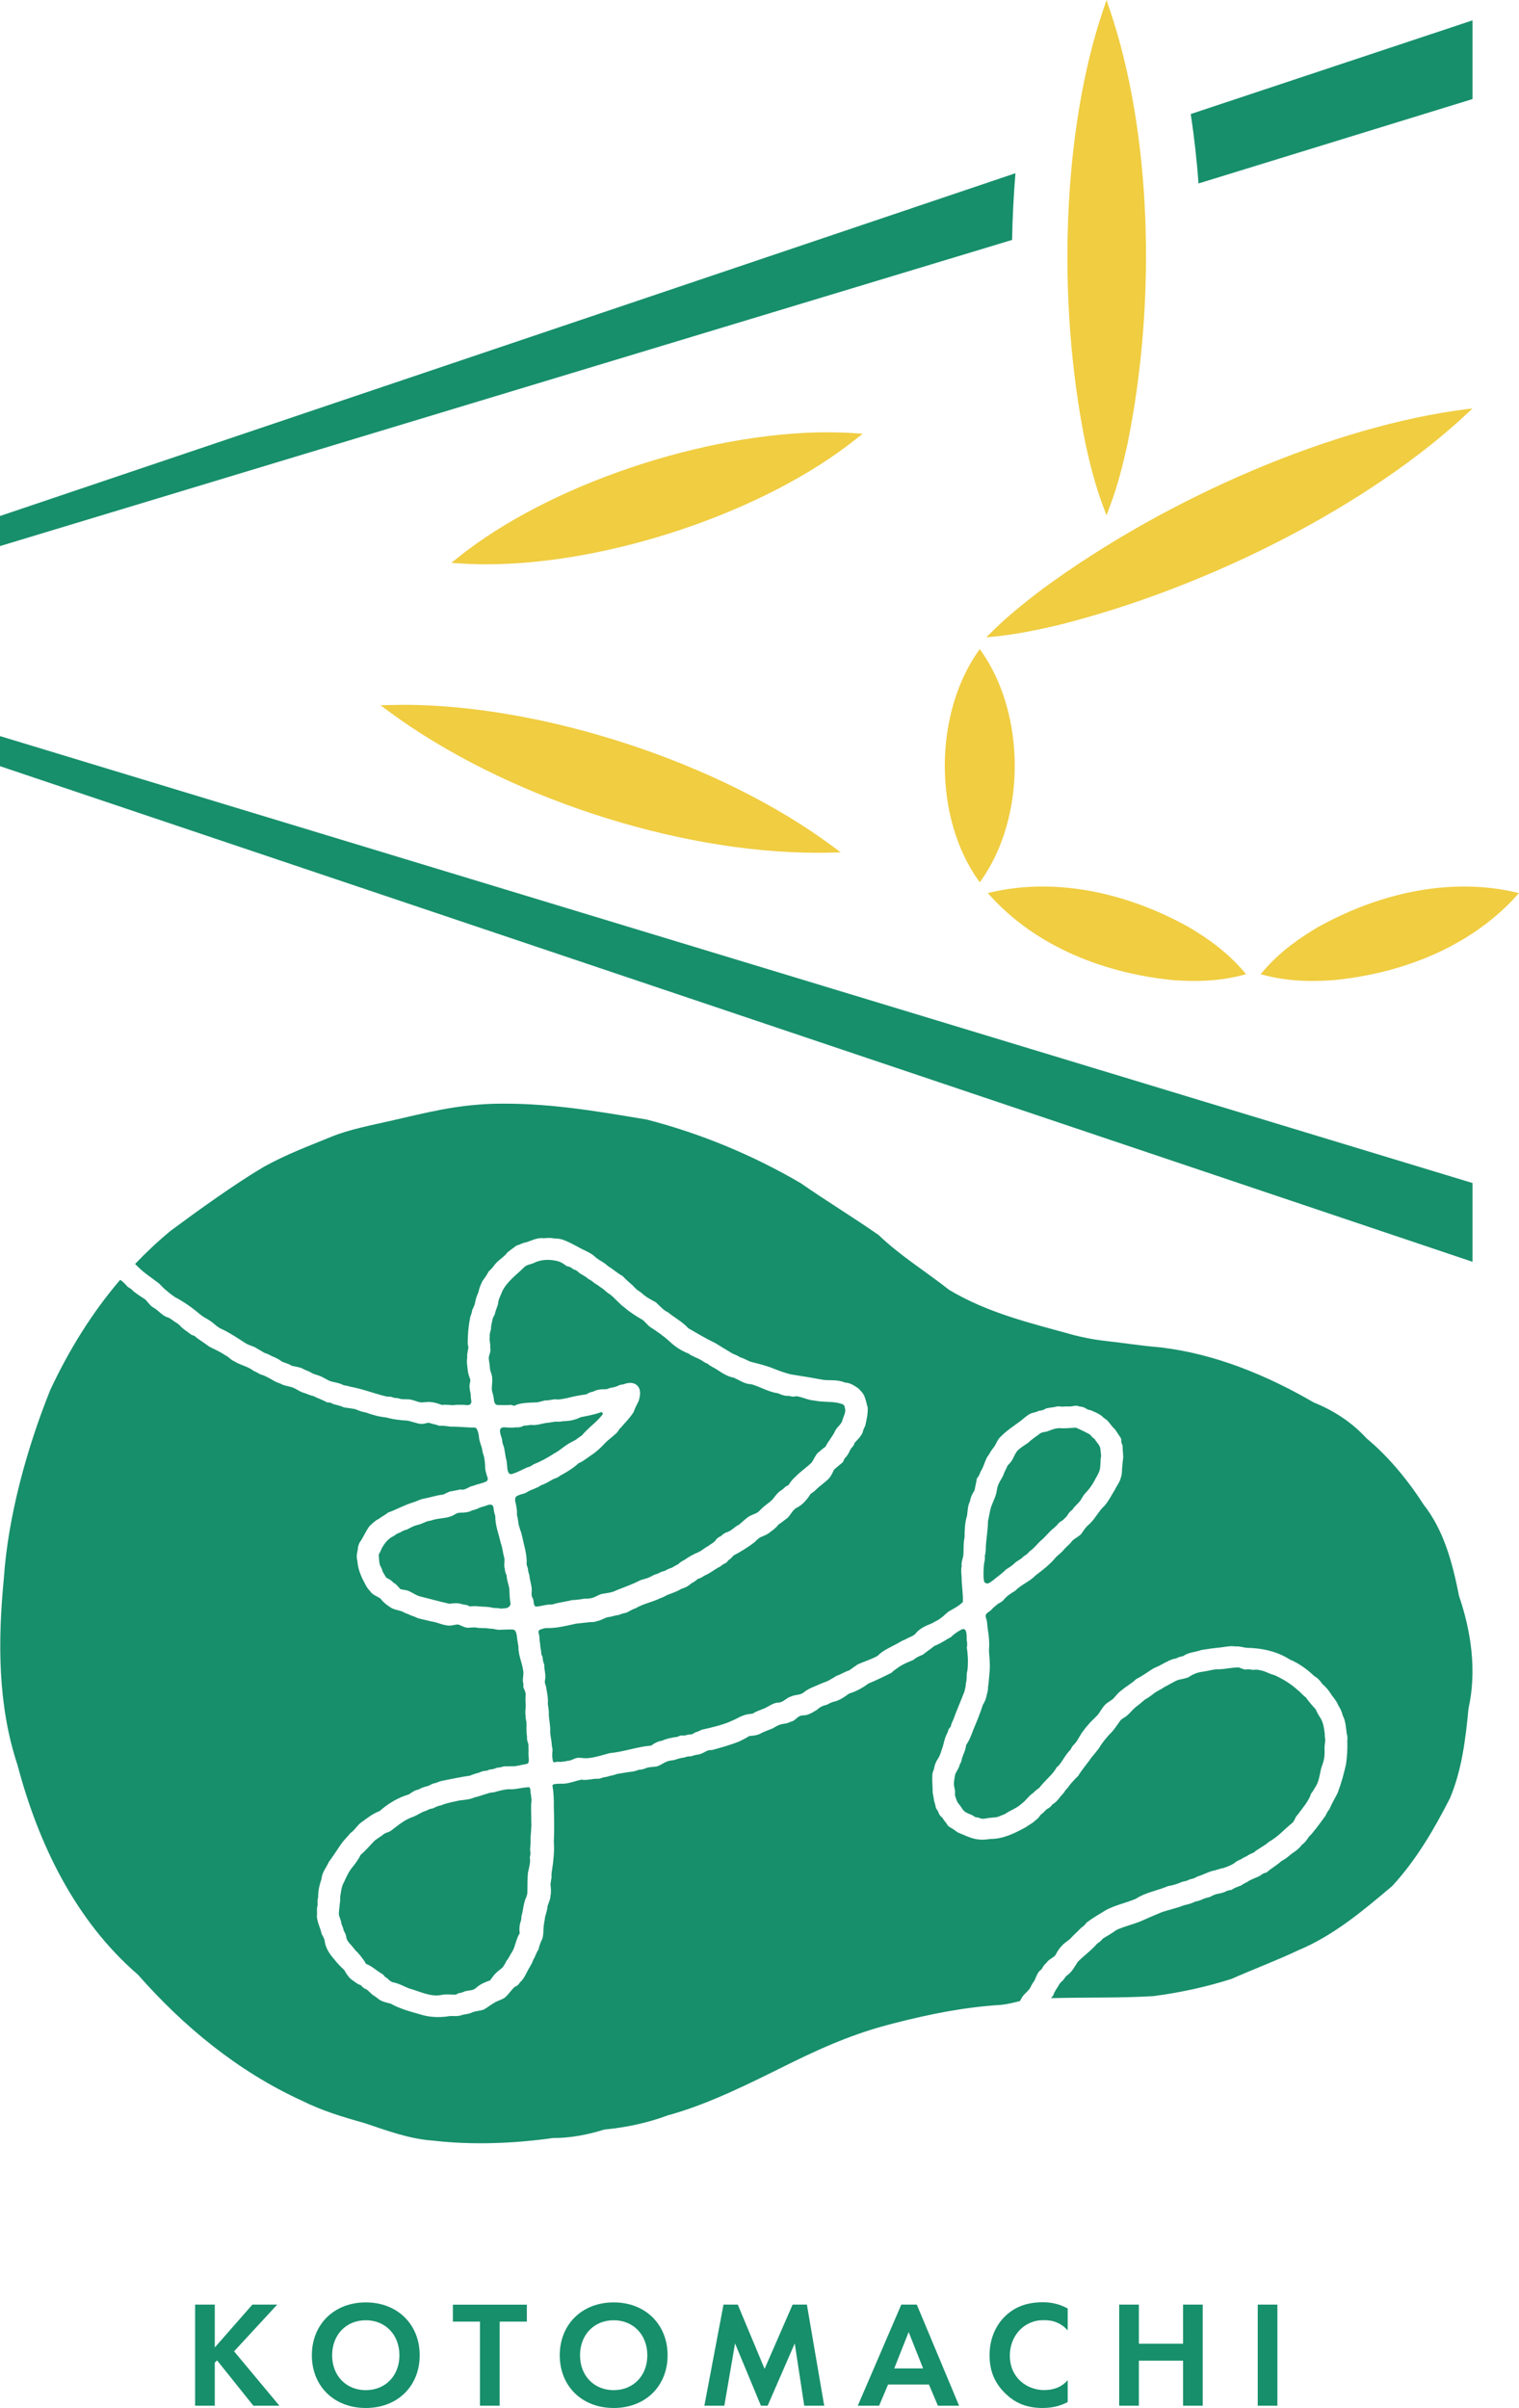 <?xml version="1.0" encoding="UTF-8"?><svg id="_レイヤー_2" xmlns="http://www.w3.org/2000/svg" viewBox="0 0 200 316.96"><defs><style>.cls-1{fill:#f0cd41;}.cls-2{fill:#178f6b;}</style></defs><g id="_レイヤー_1-2"><path class="cls-2" d="M66.71,207.38c-.16-.32-.22-.54-.25-.91-.16-.48.03-.94-.06-1.42-.2-.64-.23-1.32-.47-1.95-.26-1.18-.74-2.34-.72-3.57-.13-.33-.2-.72-.23-1.08-.09-.57-.63-.42-1.02-.24-.28.07-.61.17-.85.26-.29.15-.61.27-.94.33-.44.26-.96.3-1.46.31-.34,0-.45.03-.75.18-.87.59-1.83.49-2.79.73-.31.1-.62.17-.94.23-.45.19-.88.4-1.36.5-.47.12-.88.37-1.31.59-.32.07-.61.2-.88.38-.36.12-.53.21-.82.46-.73.3-1.24.97-1.61,1.65-.07.24-.3.61-.39.82.05.45.03.93.17,1.37.15.27.28.56.36.86.16.26.32.54.47.79.35.16.69.36.96.67.39.17.62.57.91.84.42.11.87.09,1.26.33.38.17.79.46,1.19.59,1.33.33,2.67.71,4,1,.46-.05.9-.13,1.37-.02.38.1.52.14.9.18.15.05.27.15.42.18.28,0,.56-.05.84-.02.76.09,1.56.03,2.3.24.31-.01.62,0,.92.08.39-.05.95.02,1.19-.36.08-.11.12-.23.09-.37-.1-.58-.13-1.2-.14-1.78-.07-.63-.35-1.21-.36-1.84Z"/><path class="cls-2" d="M135.65,261.66c.12-.29.27-.58.48-.84.26-.44.35-.92.69-1.33.1-.12.26-.21.36-.34.16-.32.32-.56.6-.78.29-.46.78-.61,1.15-.97.25-.44.47-.88.85-1.24.32-.41.77-.63,1.14-.97.44-.51.97-.93,1.42-1.43.32-.21.5-.39.73-.7.82-.62,1.7-1.12,2.58-1.66,1.11-.6,2.7-.96,3.89-1.46,1.28-.85,2.85-1.07,4.23-1.67.67-.1,1.31-.32,1.94-.59.34-.05.66-.14.96-.31.37-.06.62-.15.95-.35.66-.2,1.28-.53,1.94-.74.52-.08.99-.31,1.51-.39.47-.16.94-.33,1.38-.6.26-.23.53-.4.85-.51.28-.18.57-.34.87-.47.28-.2.57-.33.89-.45.6-.55,1.41-.86,2.01-1.42,1.21-.68,1.91-1.54,3.04-2.46.31-.26.36-.55.53-.85.45-.53.82-1.08,1.25-1.64.28-.43.58-.86.71-1.36.21-.27.4-.56.56-.86.53-.76.58-1.69.81-2.56.36-1.05.45-1.27.43-2.44-.04-.35.07-.86.09-1.21-.03-.28-.08-.57-.06-.85-.02-.15-.07-.28-.06-.41-.07-.51-.17-1.01-.4-1.47-.27-.43-.55-.87-.74-1.34-.46-.49-.91-1.02-1.3-1.57-.42-.29-.72-.72-1.14-1.02-.89-.81-1.93-1.42-3.02-1.92-.65-.14-1.17-.53-1.83-.62-.33-.1-.67-.1-1-.05-.41-.1-.58-.11-1-.05-.28-.05-.56-.18-.82-.28-.98-.02-1.98.29-2.97.24-.62.07-1.2.24-1.82.33-.7.07-1.34.37-1.91.75-.4.14-.88.23-1.29.32-.65.25-1.2.65-1.83.94-.41.32-.9.49-1.32.8-.4.32-.8.62-1.25.86-.38.34-.77.66-1.17.96-.56.44-.97,1.11-1.62,1.45-.29.19-.38.23-.56.53-.36.5-.71,1.04-1.15,1.49-.47.42-1.24,1.47-1.29,1.57-.42.75-1.09,1.36-1.52,2.02-.49.67-1.04,1.31-1.46,2.02-.37.33-.7.72-1.03,1.09-.19.28-.4.55-.64.79-.18.29-.38.56-.64.79-.29.43-.64.82-1.08,1.08-.27.35-.39.45-.78.65-.39.37-.24.31-.77.71-.19.29-.4.56-.71.76-.39.38-.87.6-1.3.91-1.44.78-2.97,1.54-4.65,1.52-.65.12-1.29.13-1.94,0-.84-.18-1.57-.56-2.35-.88-.26-.2-.53-.4-.83-.57-.37-.2-.45-.28-.64-.63-.21-.23-.36-.46-.53-.72-.31-.25-.44-.46-.57-.85-.08-.15-.21-.28-.27-.44-.07-.33-.15-.68-.26-1-.04-.4-.1-.66-.17-1.02,0-.7-.07-1.41-.05-2.11-.02-.32.07-.64.21-.94.07-.47.23-.96.5-1.34.36-.53.47-1.12.69-1.7.12-.47.22-.94.41-1.4.15-.27.26-.55.34-.84.07-.13.21-.23.28-.37.08-.33.16-.54.32-.85.45-1.26,1-2.48,1.48-3.74.1-.43.18-.63.19-1.07.14-.45.08-.91.13-1.38.16-.59.13-1.21.14-1.82-.02-.5-.06-1.01-.14-1.5.06-.34.06-.67-.02-1-.01-.52.09-1.88-.79-1.34-.44.25-.92.55-1.27.93-.3.16-.66.36-.91.53-.43.24-.83.47-1.28.64-.49.4-1.03.75-1.52,1.15-.45.17-.89.38-1.26.69-.73.32-1.48.6-2.12,1.09-.27.18-.52.37-.75.6-.99.5-2.01,1-3.04,1.42-.76.57-1.63,1.05-2.54,1.32-.63.45-1.3.94-2.08,1.09-.31.1-.59.23-.87.39-.48.1-.92.3-1.27.65-.55.33-1.24.79-1.9.74-.76.06-.9.74-1.62.85-.43.27-.93.22-1.39.38-.3.11-.58.26-.84.44-.58.26-1.21.44-1.76.76-.45.22-.94.24-1.42.29-.41.26-.83.48-1.27.69-1.18.49-2.43.82-3.65,1.16-.73-.07-.95.42-1.8.59-.33.03-.63.12-.93.23-.4,0-.57.03-.94.17-.48.03-.92.21-1.38.34-.32.02-.63.08-.94.2-.45.19-.82.51-1.31.63-.49.09-.95.03-1.42.23-.3.14-.61.19-.94.21-.3.13-.6.21-.93.25-.63.06-1.26.2-1.89.29-.3.11-.6.2-.93.25-.3.11-.61.17-.93.21-.42.18-.49.19-.94.17-.64.05-1.28.23-1.91.12-.79.17-1.57.5-2.39.54-.3-.02-.84,0-1.14.05-.13,0-.26.08-.27.2.16.91.2,1.91.18,2.82.05,1.53.07,3.05,0,4.58.09,1.25-.05,2.51-.24,3.74-.07.32-.08.64-.06.96-.06.31-.12.63-.14.95.06.48.1.96,0,1.44-.02.51-.25.92-.39,1.39-.01.62-.34,1.16-.37,1.78-.1.49-.16.94-.17,1.43-.01.34-.04.73-.15,1.09-.25.44-.39.93-.51,1.41-.33.46-.37.86-.68,1.33-.2.64-.63,1.16-.9,1.77-.22.4-.45.87-.82,1.17-.21.33-.36.49-.71.62-.5.45-.8.99-1.32,1.43-.47.31-.97.4-1.43.7-.46.26-.85.6-1.33.86-.49.19-1,.17-1.49.36-.51.27-.93.21-1.47.39-.53.19-1.06.06-1.6.12-1.04.19-2.32.16-3.35-.1-1.48-.43-3.01-.79-4.36-1.55-.51-.13-1.04-.23-1.5-.53-.5-.41-.62-.44-.94-.68-.23-.22-.45-.43-.68-.63-.37-.16-.48-.22-.75-.54-.14-.1-.32-.13-.48-.22-.27-.21-.56-.38-.84-.6-.41-.35-.67-.79-.93-1.24-.5-.44-.96-.94-1.37-1.47-.6-.68-1.12-1.5-1.2-2.43-.09-.3-.24-.58-.4-.85-.18-.88-.48-1.23-.62-2.24.07-.89-.07-.81.11-1.61-.05-.34-.03-.64.06-.97-.02-.82.18-1.63.44-2.4.09-.92.6-1.42.97-2.24.57-.77,1.07-1.56,1.61-2.35.36-.52.83-.95,1.23-1.45.54-.36.81-.88,1.29-1.3.81-.58,1.6-1.24,2.55-1.59,1.11-.98,2.41-1.77,3.84-2.19.41-.27.81-.58,1.31-.65.41-.29.9-.36,1.37-.52.29-.19.6-.3.94-.36.31-.15.62-.25.96-.3,1.15-.24,2.29-.47,3.46-.64.41-.18.86-.3,1.3-.43.28-.14.56-.22.88-.22.15-.03.3-.12.45-.16.33-.01.63-.1.92-.23.32-.02.63-.09.94-.19.32.01.64,0,.96-.01.65.04,1.27-.18,1.9-.28.13-.02.27-.05.34-.15.19-.44-.04-.99.04-1.47,0-.35-.02-.68-.02-1.03-.14-.36-.21-.6-.18-1-.11-.61-.05-1.23-.07-1.85-.07-.3-.12-.6-.12-.91-.08-.47.02-.92.02-1.39-.04-.47-.05-.93,0-1.39-.03-.32-.18-.61-.3-.9-.04-.15.01-.31,0-.47-.16-.47-.02-.94,0-1.41-.07-1.21-.7-2.3-.66-3.52-.07-.43-.18-.96-.21-1.41-.08-.39-.15-.86-.65-.82-.45-.02-1.06.03-1.5.03-.33.02-.62-.02-.93-.12-.47,0-.92-.12-1.4-.1-.41,0-.58,0-.98-.09-.33,0-.65.03-.98.05-.52-.01-.89-.36-1.38-.44-.48.06-.95.23-1.45.12-.53-.08-.96-.27-1.47-.41-.76-.15-1.51-.34-2.27-.52-.28-.14-.56-.26-.87-.35-.28-.14-.57-.25-.86-.36-.61-.39-1.34-.33-1.94-.75-.53-.36-.89-.62-1.26-1.12-.49-.35-1.09-.49-1.41-1.03-.47-.44-.68-1.07-1-1.62-.35-.8-.57-1.4-.64-2.29-.14-.47-.09-.96.03-1.43.03-.49.16-.96.48-1.34.37-.63.66-1.27,1.09-1.86.39-.33.73-.72,1.2-.92.4-.32.86-.53,1.25-.85,1.11-.4,2.13-.99,3.26-1.33.49-.13.94-.43,1.46-.5.84-.16,1.67-.45,2.52-.53.27-.13.57-.28.86-.4.46-.08.97-.18,1.41-.28.68.17,1.01-.37,1.69-.48.5-.21,1.05-.28,1.55-.5.29-.06.43-.32.33-.59-.17-.49-.35-1.04-.31-1.56-.06-.46-.06-.91-.2-1.35-.11-.29-.18-.57-.21-.88-.11-.46-.36-.97-.4-1.47-.02-.36-.1-.69-.23-.99-.05-.22-.22-.33-.45-.33-.98.01-2.03-.14-3.02-.11-.51-.05-1.02-.17-1.52-.11-.37-.14-.59-.2-.97-.27-.28-.11-.4-.16-.69-.1-.34.11-.71.16-1.09.07-.48-.13-.92-.24-1.39-.38-.95-.06-1.91-.15-2.83-.42-.96-.09-1.87-.34-2.78-.68-.48-.04-.91-.27-1.37-.43-.47-.06-.95-.16-1.42-.21-.43-.2-.91-.31-1.37-.43-.15-.04-.28-.15-.44-.2-.15-.04-.33,0-.48-.06-.55-.31-1.17-.51-1.74-.8-.46-.09-.91-.33-1.36-.46-.61-.19-1.05-.63-1.67-.76-.47-.13-.95-.18-1.37-.45-.63-.16-1.15-.58-1.73-.85-.29-.16-.59-.27-.9-.36-.28-.16-.56-.32-.85-.44-.77-.61-1.75-.74-2.56-1.27-.48-.19-.73-.6-1.19-.79-.57-.42-1.41-.78-2.09-1.13-.5-.38-1.04-.72-1.56-1.09-.14-.08-.23-.22-.37-.31-.13-.08-.31-.1-.45-.18-.49-.4-1.07-.71-1.48-1.19,0,0-.18-.18-.4-.33-.4-.21-.72-.54-1.14-.73-.79-.19-1.3-.98-2.01-1.34-.43-.28-.67-.68-1-1.03-.53-.35-1.07-.68-1.56-1.08-.22-.24-.47-.43-.76-.58-.31-.34-.62-.7-1.01-.94-3.71,4.34-6.73,9.22-9.2,14.49-3.07,7.63-5.57,16.64-6.12,24.87-.79,8.22-.81,16.63,1.81,24.52,2.73,10.34,7.59,20.46,15.85,27.58,6,6.82,13.16,12.73,21.53,16.56,2.66,1.34,5.45,2.18,8.28,2.97,2.94.98,5.88,2.09,8.98,2.31,5.31.61,10.65.39,15.9-.34,2.19.03,4.64-.46,6.7-1.11,2.83-.27,5.68-.86,8.35-1.86,5.45-1.49,10.91-4.27,15.98-6.78,5.67-2.81,9.57-4.27,13.81-5.35,4.84-1.23,9.22-2.12,14.19-2.43.81-.09,1.6-.29,2.4-.49.06-.09.12-.19.18-.3.28-.63.93-.94,1.24-1.55Z"/><path class="cls-2" d="M129.82,208.38c.16.07.31.07.46-.05.26-.15.52-.34.76-.55.58-.49.75-.53,1.44-1.21.4-.25.82-.51,1.13-.83.44-.39.8-.46,1.19-.9.33-.18.52-.34.76-.64.55-.37.97-.91,1.44-1.38.66-.51,1.13-1.23,1.8-1.72,0,0,.19-.17.37-.35.2-.29.44-.47.74-.63.24-.22.47-.43.66-.7.15-.3.37-.52.64-.71.32-.56.93-.89,1.21-1.48.18-.32.41-.63.67-.89.48-.52.86-1.11,1.17-1.74.28-.48.58-.97.6-1.54.06-.49.02-.96.12-1.43-.03-.31-.07-.62-.1-.95-.08-.49-.51-.82-.74-1.25-.42-.32-.29-.22-.62-.6-.57-.32-1.25-.65-1.86-.91-.67.03-1.39.12-2.07.07-.54-.03-1.05.17-1.54.36-.46.21-.75.07-1.17.38-.49.39-1.04.71-1.48,1.16-.51.36-1.08.67-1.5,1.13-.24.35-.43.77-.62,1.15-.18.29-.41.52-.63.76-.18.45-.21.47-.42.89-.23.84-.87,1.32-.98,2.34-.09.73-.47,1.41-.72,2.09-.22.65-.29,1.33-.45,1.99,0,1.17-.24,2.35-.29,3.53.01.34-.03.68-.12,1.01.02.34,0,.67-.1,1-.06.7-.14,1.52-.02,2.23,0,.2.11.32.26.39Z"/><path class="cls-2" d="M70.31,192.72c.95-.37,1.84-.88,2.7-1.43.57-.29,1.04-.73,1.57-1.08.51-.34.81-.46,1.21-.68.29-.22.57-.42.86-.62.32-.42.68-.7,1.06-1.09.54-.47,1.16-1.03,1.6-1.6.13-.14.01-.38-.18-.34-.82.32-1.83.49-2.7.67-.69.36-1.5.51-2.28.52-.33.07-.65.08-.98.05-.49.07-.97.16-1.46.21-.6.14-1.21.31-1.83.22-.32.07-.6.09-.92.11-.32.19-.66.25-1.03.21-.52.09-1.06.03-1.59,0-.91.05-.35,1.08-.24,1.59.02.36.11.68.25,1.01.11.51.17,1.03.27,1.54.27.53-.07,2.34.89,1.98.65-.21,1.24-.54,1.86-.82.41-.11.58-.2.92-.45Z"/><path class="cls-2" d="M192.07,209.88c-.86-4.24-1.95-8.42-4.64-11.85-2-3.12-4.64-6.34-7.48-8.68-1.98-2.16-4.3-3.66-6.98-4.75-6.2-3.6-13.03-6.41-20.2-7.25-2.56-.21-5.11-.62-7.67-.9-1.07-.12-2.8-.46-3.84-.75-5.67-1.57-11.19-2.87-16.28-5.91-3.07-2.42-6.48-4.52-9.29-7.22-3.39-2.37-6.89-4.48-10.27-6.84-6.36-3.71-13.13-6.52-20.24-8.36-6.9-1.16-13.27-2.26-20.32-2.08-4.98.18-8.57,1.13-13.37,2.23-2.47.57-5.47,1.13-7.82,2.09-3.22,1.32-5.86,2.29-8.89,3.95-3.82,2.25-8.7,5.77-12.28,8.42-1.68,1.38-3.24,2.85-4.71,4.39.13.13.25.27.39.39.84.85,1.84,1.46,2.77,2.19.32.31.64.69,1,.95,0,0,.19.16.38.32.23.18.47.35.71.52,1.23.64,2.34,1.45,3.4,2.34.37.32.83.5,1.23.78.54.36.97.88,1.59,1.11,1.03.5,2.02,1.15,2.98,1.78.4.26.82.38,1.26.55.45.26.89.52,1.33.78.33.1.64.23.94.42.48.18.95.41,1.36.73.42.2.89.26,1.26.54.46.1.89.16,1.35.32.39.26.84.34,1.23.59.4.25.86.3,1.28.49.41.18.82.46,1.23.63.59.18,1.22.22,1.75.53.3.05.6.1.89.2,1.35.24,2.65.71,3.96,1.08.29.08.59.16.89.23.39-.02.54,0,.9.15.49.04.43.02.9.16.46.07.91-.01,1.37.09.45.1.88.31,1.33.36.47,0,.9-.13,1.38-.03.48.04.9.22,1.34.36.45-.06.97.01,1.45.03.47-.07.98-.05,1.46-.04.48.07.99.11.96-.52-.06-.3-.09-.66-.1-.98-.11-.45-.22-1.07-.06-1.47.02-.12.03-.3.02-.36-.17-.45-.32-.9-.35-1.4-.05-.48-.16-.96-.05-1.44-.06-.49.09-.96.16-1.43-.18-.49-.06-.99-.07-1.5.04-.84.15-1.67.31-2.49.14-.36.2-.53.26-.92.15-.28.28-.57.36-.88.07-.51.25-.99.46-1.45.08-.5.29-.97.51-1.44.3-.42.61-.83.83-1.28.25-.23.49-.47.69-.75.54-.77,1.29-1.07,1.8-1.78.36-.28.77-.57,1.15-.86.46-.14.89-.4,1.36-.46.74-.26,1.48-.64,2.28-.52.47-.05.94-.08,1.41.04.48-.03.95.08,1.39.27.57.23,1.05.5,1.59.78.82.49,1.8.78,2.47,1.47.51.4,1.12.65,1.57,1.11.68.39,1.23.94,1.93,1.3.41.47.9.86,1.37,1.28.2.24.42.46.68.64.27.16.51.35.73.57.49.38,1.03.67,1.58.96.57.52,1.07,1.11,1.6,1.32.87.72,1.92,1.25,2.68,2.1,1.32.75,2.13,1.27,3.56,1.96.77.48,1.54.94,2.31,1.4.34.12.66.28.97.47.53.14.97.46,1.49.62.86.21,1.75.44,2.59.74.85.35,1.66.65,2.54.88,1.46.23,2.95.47,4.4.74.81.08,1.82-.07,2.79.35.65.01,1.19.39,1.72.74.34.35.71.68.86,1.16.19.45.25.94.4,1.39.03.81-.15,1.61-.33,2.4-.16.29-.28.59-.35.9-.24.51-.62.89-1,1.28-.09.14-.12.32-.22.46-.26.27-.41.49-.56.85-.15.31-.36.58-.6.83-.09.14-.13.33-.22.47-.38.33-.79.64-1.16.98-.21.46-.41.91-.79,1.28-.49.45-1.03.82-1.51,1.28-.23.25-.49.44-.77.61-.43.69-.98,1.36-1.7,1.77-.66.27-.88.94-1.35,1.41-.4.28-.77.61-1.19.87-.29.4-.68.7-1.09.99-.4.36-.87.49-1.34.71-.26.18-.5.38-.71.62-.86.66-1.81,1.25-2.77,1.75-.22.23-.37.44-.66.61-.11.1-.19.26-.32.36-.33.15-.53.27-.8.5-.73.34-1.34.91-2.09,1.2-.27.2-.55.34-.86.43-.25.24-.53.42-.83.57-.38.35-.83.59-1.33.73-.58.36-1.23.57-1.86.81-.29.17-.6.32-.92.43-1.05.51-2.23.71-3.24,1.32-.47.12-.84.45-1.3.6-.32.06-.62.15-.92.28-.48.04-.93.24-1.41.28-.48.1-.85.41-1.35.5-.33.12-.6.17-.95.15-.64.08-1.27.13-1.91.21-1.22.26-2.45.59-3.7.58-.31-.03-.57.04-.85.15-.32.05-.45.23-.36.55.15.45.06.9.19,1.35-.01.53.15.81.15,1.35.03.15.14.29.18.45.01.36.07.61.21.95-.02.64.22,1.29.12,1.93-.08.39-.06.5.09.86.13.78.33,1.6.26,2.4.07.5.17.97.13,1.45.04.72.22,1.42.18,2.15,0,.63.21,1.24.21,1.87.09.31.13.61.07.94-.03.35,0,.68.06,1.02.01.14.09.26.23.25.37-.09.38-.09.78-.05.31-.02.72-.08.96-.15.49-.01.86-.34,1.35-.4.48,0,.94.11,1.42.04.94-.1,1.81-.4,2.72-.64,1.96-.19,3.62-.85,5.5-1,.4-.32.88-.55,1.4-.64.63-.27,1.32-.43,1.99-.5.16-.04.31-.14.48-.18.16-.04.35.02.51,0,.33-.1.67-.16,1-.17.14-.05.27-.18.41-.24.3-.08.58-.22.87-.36,1.26-.28,2.87-.65,4.01-1.2.44-.16.82-.43,1.27-.6.44-.2.92-.28,1.38-.3.39-.26.84-.41,1.27-.59.75-.22,1.42-.91,2.25-.88.63-.1.98-.65,1.59-.81.58-.28,1.25-.13,1.74-.6.62-.49,1.4-.72,2.1-1.05.43-.2.9-.29,1.28-.56.28-.14.55-.3.8-.48.59-.19,1.12-.56,1.72-.74.37-.28.77-.54,1.16-.81.87-.38,1.75-.64,2.58-1.1.66-.7,1.55-1.06,2.36-1.5.43-.2.79-.5,1.25-.64.5-.34,1.15-.41,1.51-.94.59-.63,1.31-.91,2.09-1.23.4-.26.84-.4,1.19-.73.4-.26.67-.65,1.09-.88.58-.32,1.28-.7,1.74-1.18.04-1.09-.17-2.18-.17-3.28-.03-.47-.11-.95.01-1.41-.07-.48.11-.93.22-1.4.06-.8-.02-1.62.16-2.41,0-.97.04-1.95.33-2.88.08-.64.09-1.31.39-1.89.08-.55.31-.98.6-1.43.1-.64.2-.87.29-1.52.22-.29.39-.58.49-.92.39-.58.53-1.26.85-1.89.36-.47.5-.87.89-1.31.34-.45.44-.95.86-1.36.76-.79,1.67-1.39,2.55-2.03.52-.38.99-.89,1.6-1.13.65-.15.37-.08.94-.3.48-.05.57-.1.98-.32.33-.07.67-.12,1.02-.16.36-.12.69-.13,1.04-.06.35-.04.69-.03,1.05-.03.56-.02.69-.21,1.24,0,.42.02.74.16,1.05.38.17.08.37.09.54.16.58.25,1.19.49,1.62.97.65.33.92,1.03,1.46,1.48.27.39.56.82.82,1.24.05.16,0,.35.04.51.04.17.14.32.16.48,0,.5.07,1,.08,1.51-.05.33-.09.66-.11,1-.08.57,0,1.09-.21,1.66-.13.58-.52,1.01-.76,1.54-.46.74-.85,1.54-1.43,2.19-.77.68-1.26,1.85-2.17,2.55-.36.35-.59.75-.89,1.16-.36.33-.82.54-1.17.88-.26.41-.68.68-1,1.05-.32.42-.74.71-1.11,1.07-.76.94-1.72,1.67-2.68,2.4-.79.83-1.9,1.21-2.69,2.03-.56.33-1.09.67-1.51,1.18-.21.27-.49.37-.78.55-.23.2-.49.39-.73.63-.1.15-.23.25-.37.35-.32.21-.61.39-.47.84.2.49.17,1.01.25,1.53.14.85.23,1.71.16,2.58-.03.57.09,1.13.09,1.69.06.8-.04,1.57-.11,2.36-.01.31-.05.63-.11.94.01.32-.04.63-.14.94-.09.5-.25.98-.53,1.4-.36,1.11-.79,2.18-1.25,3.25-.26.72-.53,1.44-.97,2.07-.03.56-.35,1.17-.54,1.74-.05.34-.14.57-.31.86-.09.46-.39.8-.57,1.21-.11.57-.26,1.18-.13,1.76.11.37.11.63.08,1,.14.48.26.95.63,1.33.18.23.4.64.62.82.11.09.32.21.56.32.32.09.59.25.85.43.15.06.32.05.47.09.3.14.59.19.94.1.51-.12,1.02-.09,1.53-.19.32-.12.63-.25.96-.38.71-.49,1.58-.77,2.21-1.36.56-.4.94-1.05,1.54-1.43.23-.25.49-.46.77-.64.4-.53.9-1,1.35-1.49.35-.36.7-.74.93-1.19.1-.13.26-.22.36-.35.53-.66.89-1.44,1.5-2.02.17-.36.29-.53.58-.81.47-.52.69-1.22,1.17-1.75.28-.44.54-.64.85-1.04.35-.36.69-.66,1.03-1.04.3-.4.52-.83.86-1.21.35-.39.79-.55,1.17-.9.34-.38.61-.76,1.04-1.05.61-.54,1.36-.92,1.94-1.49.72-.36,1.4-.85,2.08-1.29.42-.27.9-.39,1.31-.66.6-.31,1.19-.67,1.86-.77.45-.22.5-.21.96-.32.67-.5,1.6-.5,2.37-.79.83-.14,1.69-.26,2.54-.34.69-.08,1.28-.24,1.97-.13.55-.06.99.15,1.52.18,1.95.03,3.96.47,5.61,1.53,1.21.51,2.29,1.28,3.24,2.2.45.23.77.62,1.06,1.03.6.52.84.86,1.26,1.51.3.4.63.77.8,1.24.26.42.51.86.6,1.35.4.74.44,1.57.54,2.39.1.33.12.66.08,1.01.04,1.03-.02,2.07-.17,3.09-.35,1.46-.55,2.25-1.09,3.73-.35.72-.78,1.4-1.09,2.15-.21.26-.38.55-.51.86-.38.54-.79,1.07-1.19,1.61-.34.39-.57.78-.96,1.11-.29.42-.54.82-.97,1.12-.32.44-.78.81-1.23,1.09-.65.5-.75.67-1.49,1.07-.56.53-1.32.92-1.89,1.46-.47.15-.46.13-.87.43-.57.32-1.21.47-1.75.86-.26.12-.54.27-.79.45-.43.15-.88.31-1.25.57-.43.06-.55.1-.92.29-.32.12-.66.19-.99.25-.34.09-.64.23-.94.4-.33.07-.66.16-.97.3-.31.15-.63.25-.97.31-.45.23-.95.37-1.45.47-.94.37-1.91.59-2.87.89-.76.33-1.54.63-2.29.98-1.22.59-2.55.83-3.77,1.4-.55.43-1.16.74-1.74,1.11-.39.43-.31.35-.78.68-.74.88-1.73,1.57-2.54,2.39-.43.64-.76,1.34-1.41,1.78-.23.17-.37.46-.56.68-.26.2-.46.43-.6.73-.26.4-.53.8-.68,1.25-.08.11-.18.23-.28.34.04,0,.08,0,.12,0,4.44-.12,8.89,0,13.33-.26,3.46-.45,7.03-1.22,10.31-2.27,2.95-1.3,5.94-2.42,8.8-3.77,4.67-1.95,8.51-5.2,12.35-8.44,3.15-3.4,5.51-7.44,7.62-11.57,1.57-3.73,2.06-7.81,2.44-11.8,1.11-4.98.36-10.18-1.29-14.96Z"/><path class="cls-2" d="M75.32,210.62c.54-.02,1.08-.09,1.62-.19.37.02.72-.01,1.07-.11.44-.13.79-.41,1.26-.52.66-.12,1.3-.15,1.9-.48,1.07-.42,2.15-.8,3.17-1.33.47-.13.95-.26,1.39-.48.28-.18.58-.3.9-.38.28-.18.58-.29.91-.36.28-.18.57-.31.89-.4.28-.17.56-.33.85-.47.25-.25.54-.43.85-.58.55-.4,1.17-.74,1.8-1,.49-.21.84-.59,1.31-.81.34-.27.64-.39.94-.71.16-.29.44-.48.75-.61.23-.23.51-.44.82-.52.61-.2,1-.74,1.57-.99.35-.29.67-.61,1.04-.89.53-.47,1.28-.46,1.73-1.03.82-.82,1.14-.87,1.66-1.43.29-.37.56-.76.95-1.05.31-.21.48-.33.73-.6.13-.09.3-.13.41-.23.24-.39.54-.77.9-1.08.65-.68,1.45-1.2,2.12-1.85.27-.38.44-.83.74-1.21.45-.36.63-.58,1.09-.88.36-.75.96-1.37,1.29-2.13.31-.55.6-.63.89-1.2.18-.67.55-1.26.38-1.72-.04-.2-.02-.29-.16-.45-.19-.16-.56-.21-.8-.28-1-.19-2.08-.08-3.07-.3-.82-.04-1.54-.46-2.35-.57-.44.08-.56.08-1-.05-.51.05-.99-.14-1.45-.34-1.23-.16-2.32-.86-3.51-1.19-.84,0-1.58-.55-2.33-.87-.79-.13-1.49-.6-2.16-1.04-.4-.28-.86-.43-1.22-.76-.3-.13-.58-.28-.84-.48-.56-.32-1.2-.5-1.72-.89-.91-.34-1.74-.89-2.45-1.56-.8-.74-1.69-1.35-2.6-1.94-.4-.29-.63-.69-1.04-.96-.8-.47-1.62-.97-2.32-1.59-.71-.5-1.24-1.22-1.93-1.75-.47-.25-.78-.68-1.25-.94-.25-.2-.52-.37-.79-.53-.24-.22-.5-.4-.79-.54-.35-.33-.79-.52-1.19-.79-.32-.31-.38-.35-.81-.5-.35-.28-.42-.31-.86-.41-.32-.23-.67-.49-1.05-.61-1.03-.29-2.17-.31-3.16.15-.45.26-1.04.23-1.4.63-1.01,1-2.24,1.85-2.88,3.17-.19.56-.54,1.07-.55,1.69-.15.45-.34.9-.44,1.37-.17.27-.31.55-.33.89-.11.35-.15.7-.16,1.05-.13.37-.18.66-.16,1.05-.07.45.12.85.06,1.31.13.54-.09.81-.19,1.32,0,.45.14.88.15,1.32,0,.46.26.84.3,1.32.06.57-.07,1.08-.04,1.63.05.35.19.68.24,1.04.05.38.05.95.56.96.56,0,1.14.04,1.69-.02.19.02.32.12.45.11.13,0,.25-.11.43-.17.75-.22,1.56-.23,2.34-.26.46.01.88-.19,1.34-.27.48.03.9-.15,1.37-.14.46.08.89-.07,1.35-.13,1.03-.26,1.63-.38,2.69-.53.3-.2.49-.28.87-.35.41-.23.9-.31,1.36-.32.32.04.56-.02.84-.16.45-.07.89-.16,1.28-.39.29-.05.59-.1.87-.21.55-.14,1.18-.1,1.55.37.46.58.28,1.35.08,1.99-.23.45-.49.93-.65,1.42-.38.58-.84,1.12-1.31,1.61-.16.2-.37.45-.56.61-.16.32-.39.58-.68.79-.37.37-.83.65-1.18,1.04-.77.83-1.33,1.29-2.16,1.83-.43.29-.87.67-1.34.83-.72.66-1.55,1.18-2.41,1.63-.26.21-.54.35-.86.44-.67.34-.87.55-1.72.86-.51.38-1.14.49-1.71.83-.57.37-.72.22-1.33.52-.63.25-.19,1.05-.16,1.54.07.33.08.65.06.98.09.32.15.64.18.97.06.64.38,1.21.5,1.84.23,1.09.58,2.17.61,3.29-.05.4,0,.56.15.93.02.32.09.62.2.93.06.79.42,1.55.29,2.35,0,.32,0,.43.17.71.18.3-.01,1.12.54,1.06.64-.07,1.37-.32,2.01-.27.85-.29,1.76-.36,2.63-.59Z"/><path class="cls-2" d="M69.85,235.96c-.02-.27.03-.8-.35-.71-.86.06-1.73.33-2.59.26-.65.06-1.27.23-1.9.41-.35.02-.63.08-.95.2-.52.14-1.06.36-1.59.47-.61.28-1.31.32-1.97.4-.82.19-1.65.31-2.42.64-.42.08-.69.2-1.06.4-.32.04-.61.14-.89.31-.62.15-1.12.57-1.71.79-1.09.36-1.98,1.1-2.87,1.79-.44.34-.76.24-1.17.62-.34.26-.74.49-1.07.75-.55.57-1.23,1.37-1.81,1.84-.24.5-.63,1.06-.99,1.51-.55.62-.89,1.37-1.23,2.13-.34.57-.37,1.25-.49,1.9.04.8-.2,1.62-.17,2.42.12.32.31.8.34,1.16.14.32.23.55.31.91.18.28.31.57.33.9.13.42.25.54.54.87.33.33.56.75.93,1.05.42.48.81.96,1.12,1.52.81.3,1.44.95,2.2,1.37.14.09.2.25.31.34.12.1.27.16.37.26.17.2.39.37.64.45.74.13,1.42.51,2.11.8,1.41.38,2.84,1.17,4.32.87.59-.14,1.28-.02,1.86-.04.13-.03.25-.15.39-.19.28-.03.56-.12.81-.24.53-.16,1.13-.07,1.54-.51.48-.43,1.18-.74,1.79-.93.24-.31.43-.66.74-.94.29-.3.62-.51.91-.78.19-.26.36-.54.49-.84.33-.37.51-.85.79-1.25.42-.75.49-1.68.97-2.39-.07-.44-.05-.91.06-1.35.12-.32.16-.55.16-.88.26-.84.26-1.78.66-2.58.14-.38.13-.54.13-.94.02-.73,0-1.48.07-2.2.13-.68.37-1.35.25-2.04.1-.41.1-.6.03-1.02.03-.34.06-.68.07-1.03-.04-.91.16-1.82.09-2.74.02-.91-.09-1.84.04-2.75-.04-.25-.06-.68-.13-.97Z"/><path class="cls-2" d="M0,67.92v3.96L133.26,31.58c.05-2.96.2-5.89.44-8.78L0,67.92Z"/><path class="cls-2" d="M193.88,2.68l-37.1,12.33c.45,2.98.8,6.03,1.02,9.14l36.08-11.11V2.68Z"/><polygon class="cls-2" points="193.88 166.09 0 100.85 0 96.89 193.88 155.72 193.88 166.09"/><path class="cls-1" d="M199.6,117.46c-8.08-1.89-17.33-.27-26.05,4.56-2.3,1.37-4.97,3.15-7.32,5.92l-.25.29.37.1c2.29.61,4.46.79,6.43.79,1.05,0,2.04-.05,2.97-.12,9.91-1.01,18.43-4.97,23.97-11.14l.27-.3-.4-.09Z"/><path class="cls-1" d="M109.07,56.9v.24s0,0,0,0v-.24h0c-16.3,0-36.77,6.9-48.67,16.41l-.98.78,1.25.08c1.08.07,2.21.11,3.35.11,16.18,0,36.61-6.9,48.58-16.41l.99-.78-1.26-.08c-1.05-.07-2.15-.1-3.27-.1Z"/><path class="cls-1" d="M53.04,92.78h0c-.51,0-1.03,0-1.53.02l-1.42.03,1.14.84c15.06,11.11,37.72,18.58,56.38,18.58.56,0,1.12,0,1.67-.02l1.41-.04-1.13-.84c-14.75-10.94-37.99-18.58-56.52-18.58Z"/><path class="cls-1" d="M145.24,66.63l.45,1.21.45-1.21c1.06-2.81,1.73-5.59,2.31-8.18,3.94-19.37,3.06-41.24-2.3-57.09l-.46-1.36-.46,1.36c-5.28,15.61-6.18,38.01-2.3,57.08.57,2.6,1.25,5.38,2.31,8.19Z"/><path class="cls-1" d="M156.5,122.02c-8.72-4.83-17.96-6.45-26.04-4.56l-.4.09.27.3c5.54,6.18,14.06,10.13,23.98,11.15.93.07,1.91.12,2.96.12,1.97,0,4.13-.18,6.43-.79l.37-.1-.25-.29c-2.35-2.77-5.02-4.55-7.32-5.92Z"/><path class="cls-1" d="M129.2,85.72l-.2-.28-.2.28c-5.87,8.34-5.87,21.87,0,30.14l.2.28.2-.28c5.87-8.28,5.88-21.8,0-30.14Z"/><path class="cls-1" d="M139.41,82.26c20.06-5.03,41.23-16.02,53.94-28l.53-.5-.73.09c-17.33,2.16-39.3,11.47-55.96,23.73-2.24,1.7-4.62,3.59-6.86,5.84l-.47.47.66-.06c3.16-.29,6.13-.92,8.87-1.56Z"/><path class="cls-2" d="M28.29,308.98l4.94-5.63h3.27l-5.68,6.15,5.97,7.16h-3.43l-4.78-5.97-.3.3v5.67h-2.59v-13.31h2.59v5.63Z"/><path class="cls-2" d="M55.26,310.02c0,4.05-2.91,6.94-7.1,6.94s-7.1-2.89-7.1-6.94,2.91-6.96,7.1-6.96,7.1,2.91,7.1,6.96ZM52.59,310.02c0-2.69-1.84-4.61-4.43-4.61s-4.43,1.92-4.43,4.61,1.84,4.59,4.43,4.59,4.43-1.9,4.43-4.59Z"/><path class="cls-2" d="M65.79,305.59v11.07h-2.59v-11.07h-3.57v-2.23h9.74v2.23h-3.57Z"/><path class="cls-2" d="M87.9,310.02c0,4.05-2.91,6.94-7.1,6.94s-7.1-2.89-7.1-6.94,2.91-6.96,7.1-6.96,7.1,2.91,7.1,6.96ZM85.23,310.02c0-2.69-1.84-4.61-4.43-4.61s-4.43,1.92-4.43,4.61,1.84,4.59,4.43,4.59,4.43-1.9,4.43-4.59Z"/><path class="cls-2" d="M95.26,303.35h1.88l3.53,8.46,3.69-8.46h1.88l2.28,13.31h-2.63l-1.25-8.2-3.57,8.2h-.88l-3.41-8.2-1.41,8.2h-2.63l2.52-13.31Z"/><path class="cls-2" d="M122.3,313.87h-5.37l-1.18,2.79h-2.81l5.73-13.31h2.04l5.57,13.31h-2.79l-1.18-2.79ZM121.54,311.75l-1.9-4.79-1.9,4.79h3.79Z"/><path class="cls-2" d="M140.58,316.18c-.8.42-1.86.78-3.29.78-2.33,0-3.75-.8-4.87-1.86-1.54-1.48-2.13-3.13-2.13-5.09,0-2.41,1-4.15,2.13-5.21,1.34-1.26,2.99-1.76,4.89-1.76.94,0,2.06.16,3.27.82v2.89c-1.22-1.4-2.73-1.35-3.21-1.35-2.67,0-4.41,2.2-4.41,4.65,0,2.95,2.27,4.55,4.51,4.55,1.24,0,2.33-.39,3.11-1.31v2.89Z"/><path class="cls-2" d="M149.95,308.5h5.82v-5.15h2.59v13.31h-2.59v-5.93h-5.82v5.93h-2.59v-13.31h2.59v5.15Z"/><path class="cls-2" d="M168.19,303.35v13.31h-2.59v-13.31h2.59Z"/></g></svg>